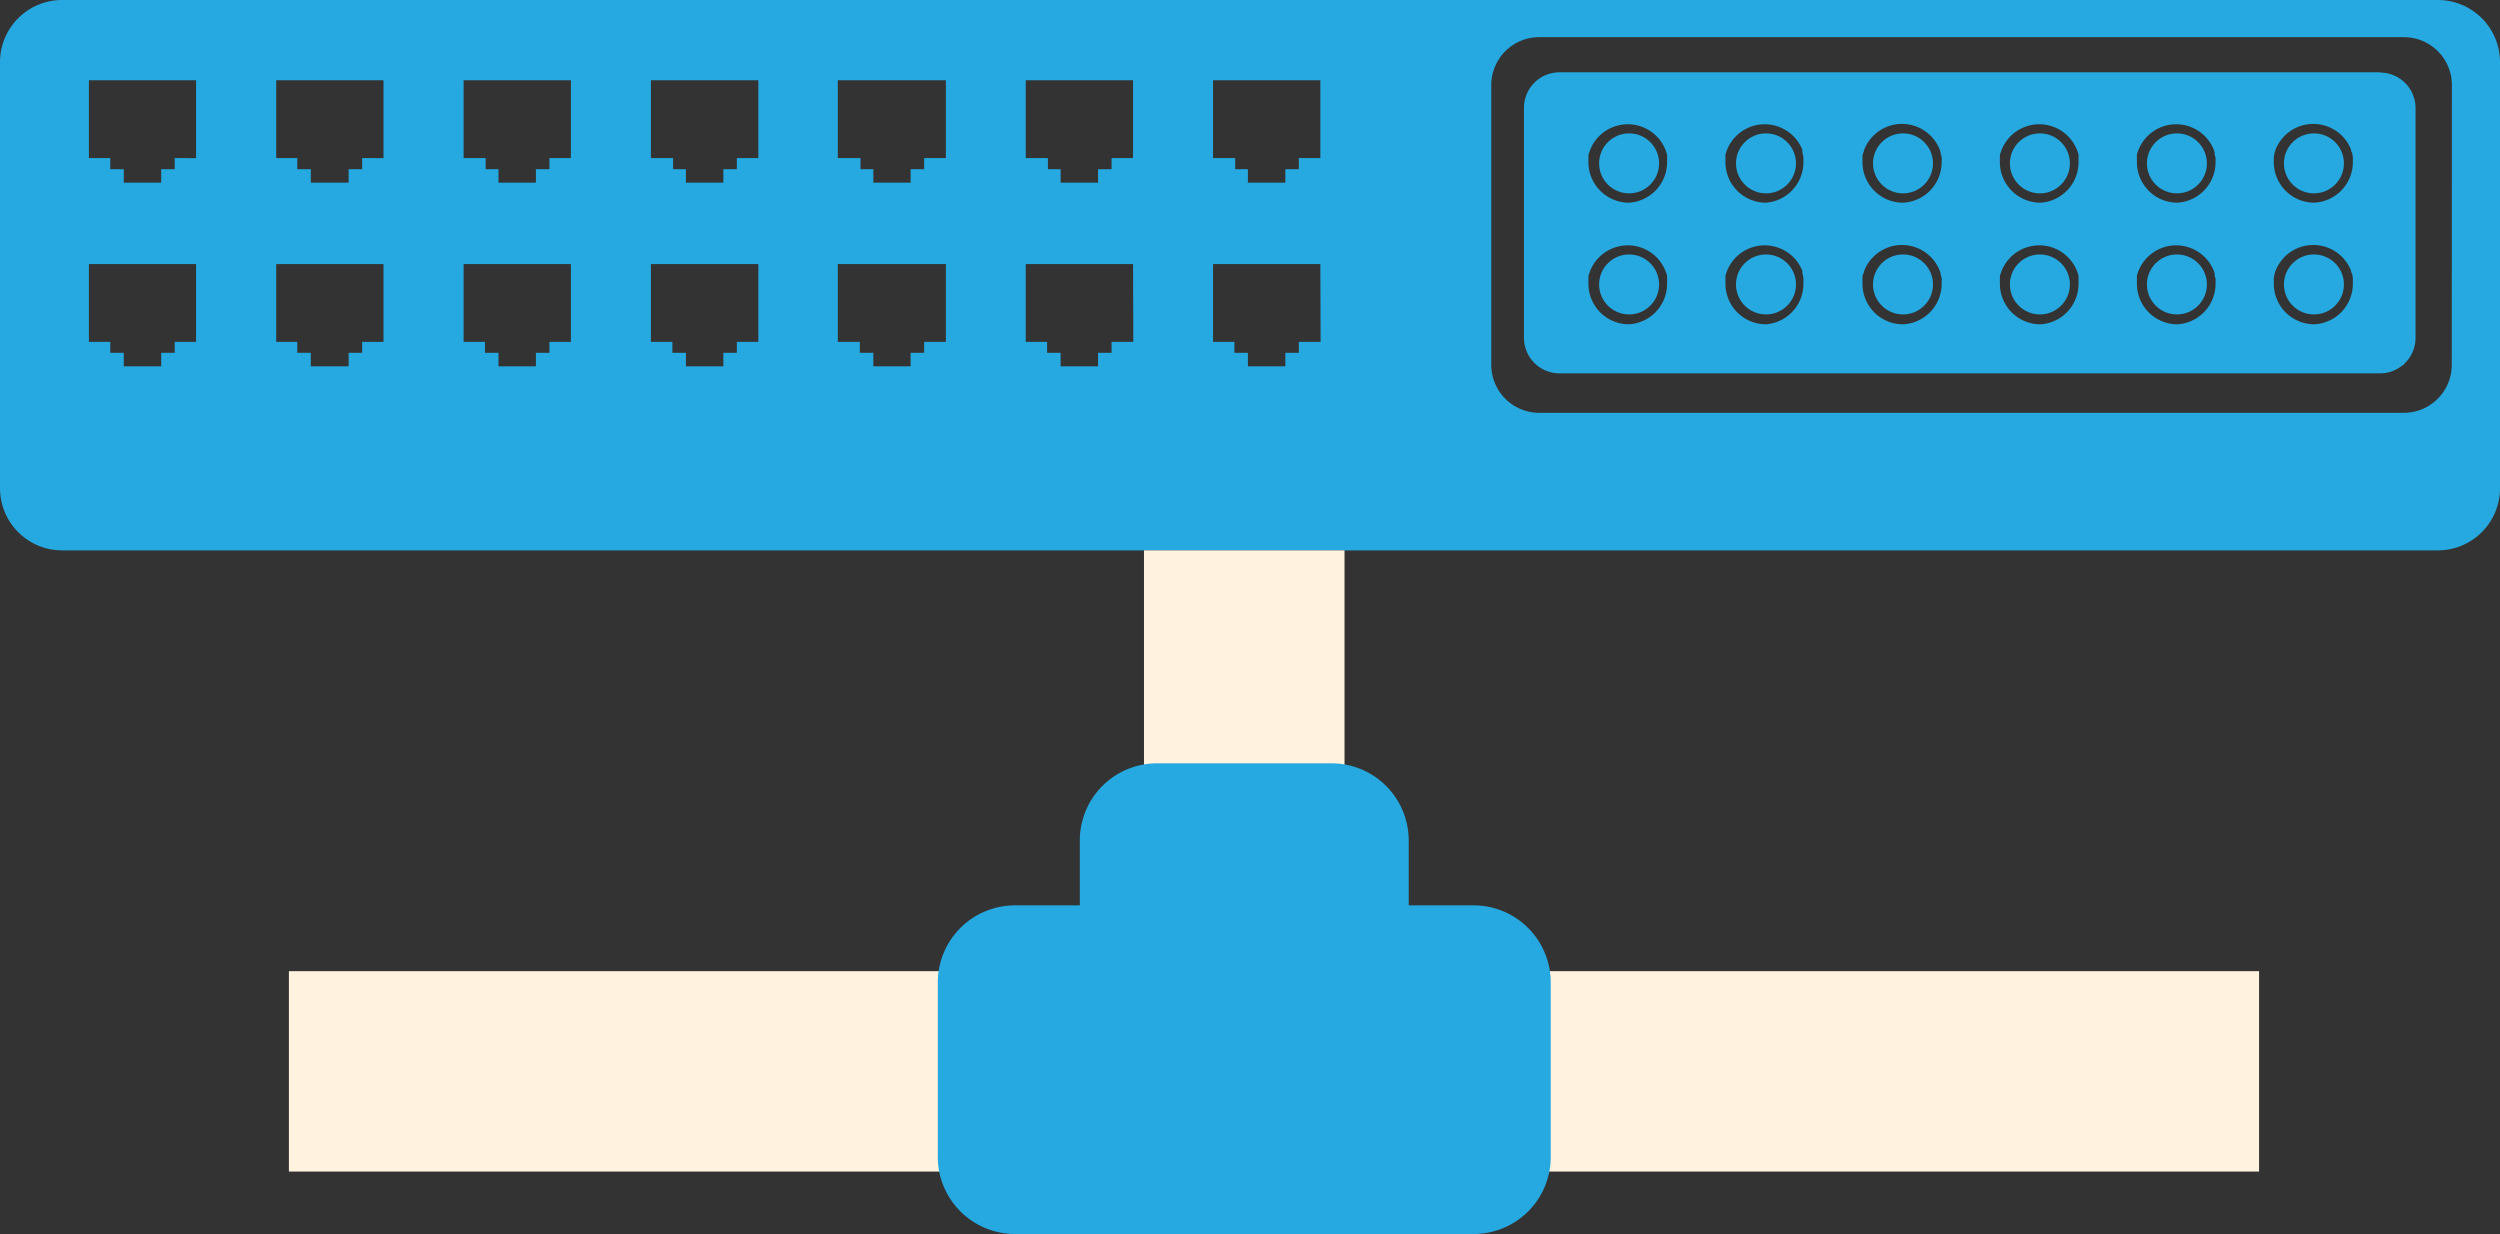 <svg xmlns="http://www.w3.org/2000/svg" viewBox="0 0 185.01 91.32"><rect x="0" y="0" width="185.01" height="91.32" fill="#333333" stroke="none"/><title>LAN</title><g id="1ecbde09-971e-41f8-bfb7-f5041897b8f9" data-name="Layer 2"><g id="845c8668-4535-4679-bd10-b729bda8eb65" data-name="Layer 1"><path d="M113.9,6.29V27h64V6.29ZM120.55,24a3,3,0,0,1-3-3,1.34,1.34,0,0,1,0-.2,1.5,1.5,0,0,1,0-.2c0-.13,0-.25.07-.38l.06-.18a3,3,0,0,1,5.69.37,1.25,1.25,0,0,1,0,.19,1.5,1.5,0,0,1,0,.2,1.34,1.34,0,0,1,0,.2A3,3,0,0,1,120.55,24Zm0-9a3,3,0,0,1-3-2.95,1.48,1.48,0,0,1,0-.21,1.23,1.23,0,0,1,0-.19c0-.13,0-.26.07-.38l.06-.19a3,3,0,0,1,5.69.37,1.2,1.2,0,0,1,0,.2,1.23,1.23,0,0,1,0,.19,1.48,1.48,0,0,1,0,.21A3,3,0,0,1,120.55,15Zm10.14,9a3,3,0,0,1-3-3v-.2c0-.06,0-.13,0-.2a1.29,1.29,0,0,1,0-.19,3,3,0,0,1,5.69-.37,1.21,1.21,0,0,1,0,.18,2.57,2.57,0,0,1,.08.38,1.5,1.5,0,0,1,0,.2c0,.07,0,.13,0,.2A3,3,0,0,1,130.69,24Zm0-9a3,3,0,0,1-3-2.95v-.21c0-.06,0-.13,0-.19a1.18,1.18,0,0,1,0-.2,3,3,0,0,1,5.69-.37,1.33,1.33,0,0,1,0,.19,2.33,2.33,0,0,1,.08.38,1.23,1.23,0,0,1,0,.19c0,.07,0,.14,0,.21A3,3,0,0,1,130.69,15Zm10.14,9a3,3,0,0,1-3-3v-.2c0-.06,0-.13,0-.2s0-.25.08-.38a1.21,1.21,0,0,0,.05-.18,3,3,0,0,1,5.59,0l.06.18c0,.13.06.25.08.38s0,.14,0,.2v.2A3,3,0,0,1,140.83,24Zm0-9a3,3,0,0,1-3-2.95v-.21c0-.06,0-.13,0-.19s0-.26.08-.38a1.33,1.33,0,0,0,.05-.19,3,3,0,0,1,5.59,0l.06.19c0,.12.06.25.08.38s0,.13,0,.19v.21A3,3,0,0,1,140.83,15ZM151,24a3,3,0,0,1-3-3,1.34,1.34,0,0,1,0-.2,1.5,1.5,0,0,1,0-.2c0-.13,0-.25.07-.38l.06-.18a3,3,0,0,1,5.69.37c0,.06,0,.13,0,.19s0,.14,0,.2v.2A3,3,0,0,1,151,24Zm0-9a3,3,0,0,1-3-2.95,1.48,1.48,0,0,1,0-.21,1.23,1.23,0,0,1,0-.19c0-.13,0-.26.07-.38l.06-.19a3,3,0,0,1,5.69.37c0,.06,0,.13,0,.2s0,.13,0,.19v.21A3,3,0,0,1,151,15Zm10.14,9a3,3,0,0,1-3-3v-.2l0-.2a1.25,1.25,0,0,1,0-.19,3,3,0,0,1,5.69-.37l.06.18c0,.13,0,.25.07.38a1.5,1.5,0,0,1,0,.2,1.34,1.34,0,0,1,0,.2A3,3,0,0,1,161.11,24Zm0-9a3,3,0,0,1-3-2.95v-.21l0-.19a1.2,1.2,0,0,1,0-.2,3,3,0,0,1,5.69-.37l.06.19c0,.12,0,.25.07.38a1.23,1.23,0,0,1,0,.19,1.48,1.48,0,0,1,0,.21A3,3,0,0,1,161.11,15Zm10.13,9a3,3,0,0,1-3-3v-.2a1.62,1.62,0,0,1,0-.2,2.53,2.53,0,0,1,.07-.38l.06-.18a3,3,0,0,1,5.59,0c0,.06,0,.12.05.18s.06.25.08.38a1.5,1.5,0,0,1,0,.2c0,.07,0,.13,0,.2A3,3,0,0,1,171.24,24Zm0-9a3,3,0,0,1-3-2.95v-.21a1.25,1.25,0,0,1,0-.19,2.32,2.32,0,0,1,.07-.38l.06-.19a3,3,0,0,1,5.59,0c0,.06,0,.13.05.19s.06.25.08.38a1.23,1.23,0,0,1,0,.19c0,.07,0,.14,0,.21A3,3,0,0,1,171.24,15Z" style="fill:#25a9e0"/><path d="M180.41,0H4.6A4.6,4.6,0,0,0,0,4.6V36.13a4.6,4.6,0,0,0,4.6,4.6H180.41a4.6,4.6,0,0,0,4.6-4.6V4.6A4.6,4.6,0,0,0,180.41,0Zm-89,12.52V11.7H89.77V5.94h7.94V11.7H96.12v.82h-1v1H92.35v-1Zm-13.86,0V11.7H75.91V5.94h7.94V11.7H82.26v.82h-1v1H78.49v-1Zm-13.87,0V11.7H62V5.94H70V11.7H68.39v.82h-1v1H64.63v-1Zm-13.87,0V11.7H48.17V5.94h7.95V11.7H54.53v.82h-1v1H50.76v-1Zm-13.87,0V11.7H34.31V5.94h7.94V11.7H40.66v.82h-1v1H36.89v-1ZM14.51,25.3H12.93v.81h-1v1H9.16v-1h-1V25.3H6.58V19.54h7.93Zm0-13.6H12.93v.82h-1v1H9.16v-1h-1V11.7H6.58V5.94h7.93ZM28.38,25.3H26.8v.81h-1v1H23v-1H22V25.3H20.44V19.54h7.94Zm0-13.6H26.8v.82h-1v1H23v-1H22V11.7H20.44V5.94h7.94ZM42.25,25.3H40.66v.81h-1v1H36.89v-1h-1V25.3H34.31V19.54h7.94Zm13.87,0H54.53v.81h-1v1H50.76v-1h-1V25.3H48.17V19.54h7.95ZM70,25.3H68.39v.81h-1v1H64.63v-1h-1V25.3H62V19.54H70Zm13.87,0H82.26v.81h-1v1H78.49v-1h-1V25.3H75.91V19.54h7.94Zm13.86,0H96.12v.81h-1v1H92.35v-1h-1V25.3H89.77V19.54h7.94ZM181.44,27a3.55,3.55,0,0,1-3.55,3.55h-64A3.55,3.55,0,0,1,110.36,27V6.29a3.55,3.55,0,0,1,3.54-3.54h64a3.55,3.55,0,0,1,3.55,3.54Z" style="fill:#25a9e0"/><polygon points="167.18 71.87 167.18 86.7 21.38 86.7 21.38 71.87 84.66 71.87 84.66 40.73 99.5 40.73 99.5 71.87 167.18 71.87" style="fill:#fff2df"/><path d="M114.76,72.69V85.62a5.7,5.7,0,0,1-5.7,5.7H75.11a5.71,5.71,0,0,1-5.71-5.7V72.69A5.71,5.71,0,0,1,75.11,67h4.8v-4.8a5.71,5.71,0,0,1,5.71-5.71H98.55a5.71,5.71,0,0,1,5.7,5.71V67h4.81A5.71,5.71,0,0,1,114.76,72.69Z" style="fill:#25a9e0"/><circle cx="120.56" cy="12.09" r="2.22" style="fill:#25a9e0"/><circle cx="130.69" cy="12.09" r="2.22" style="fill:#25a9e0"/><circle cx="140.83" cy="12.09" r="2.22" style="fill:#25a9e0"/><circle cx="150.96" cy="12.09" r="2.22" style="fill:#25a9e0"/><circle cx="161.1" cy="12.09" r="2.22" style="fill:#25a9e0"/><circle cx="171.24" cy="12.09" r="2.22" style="fill:#25a9e0"/><circle cx="120.56" cy="21.05" r="2.22" style="fill:#25a9e0"/><circle cx="130.69" cy="21.05" r="2.22" style="fill:#25a9e0"/><circle cx="140.83" cy="21.05" r="2.22" style="fill:#25a9e0"/><circle cx="150.96" cy="21.05" r="2.22" style="fill:#25a9e0"/><circle cx="161.1" cy="21.05" r="2.22" style="fill:#25a9e0"/><circle cx="171.24" cy="21.05" r="2.22" style="fill:#25a9e0"/><path d="M176.13,7.32a.65.65,0,0,1,.65.65V25a.66.66,0,0,1-.65.66H115.41a.66.66,0,0,1-.65-.66V8a.65.65,0,0,1,.65-.65h60.72m0-2H115.41A2.63,2.63,0,0,0,112.78,8V25a2.63,2.63,0,0,0,2.63,2.63h60.72A2.63,2.63,0,0,0,178.76,25V8a2.63,2.63,0,0,0-2.63-2.63Z" style="fill:#25a9e0"/></g></g></svg>